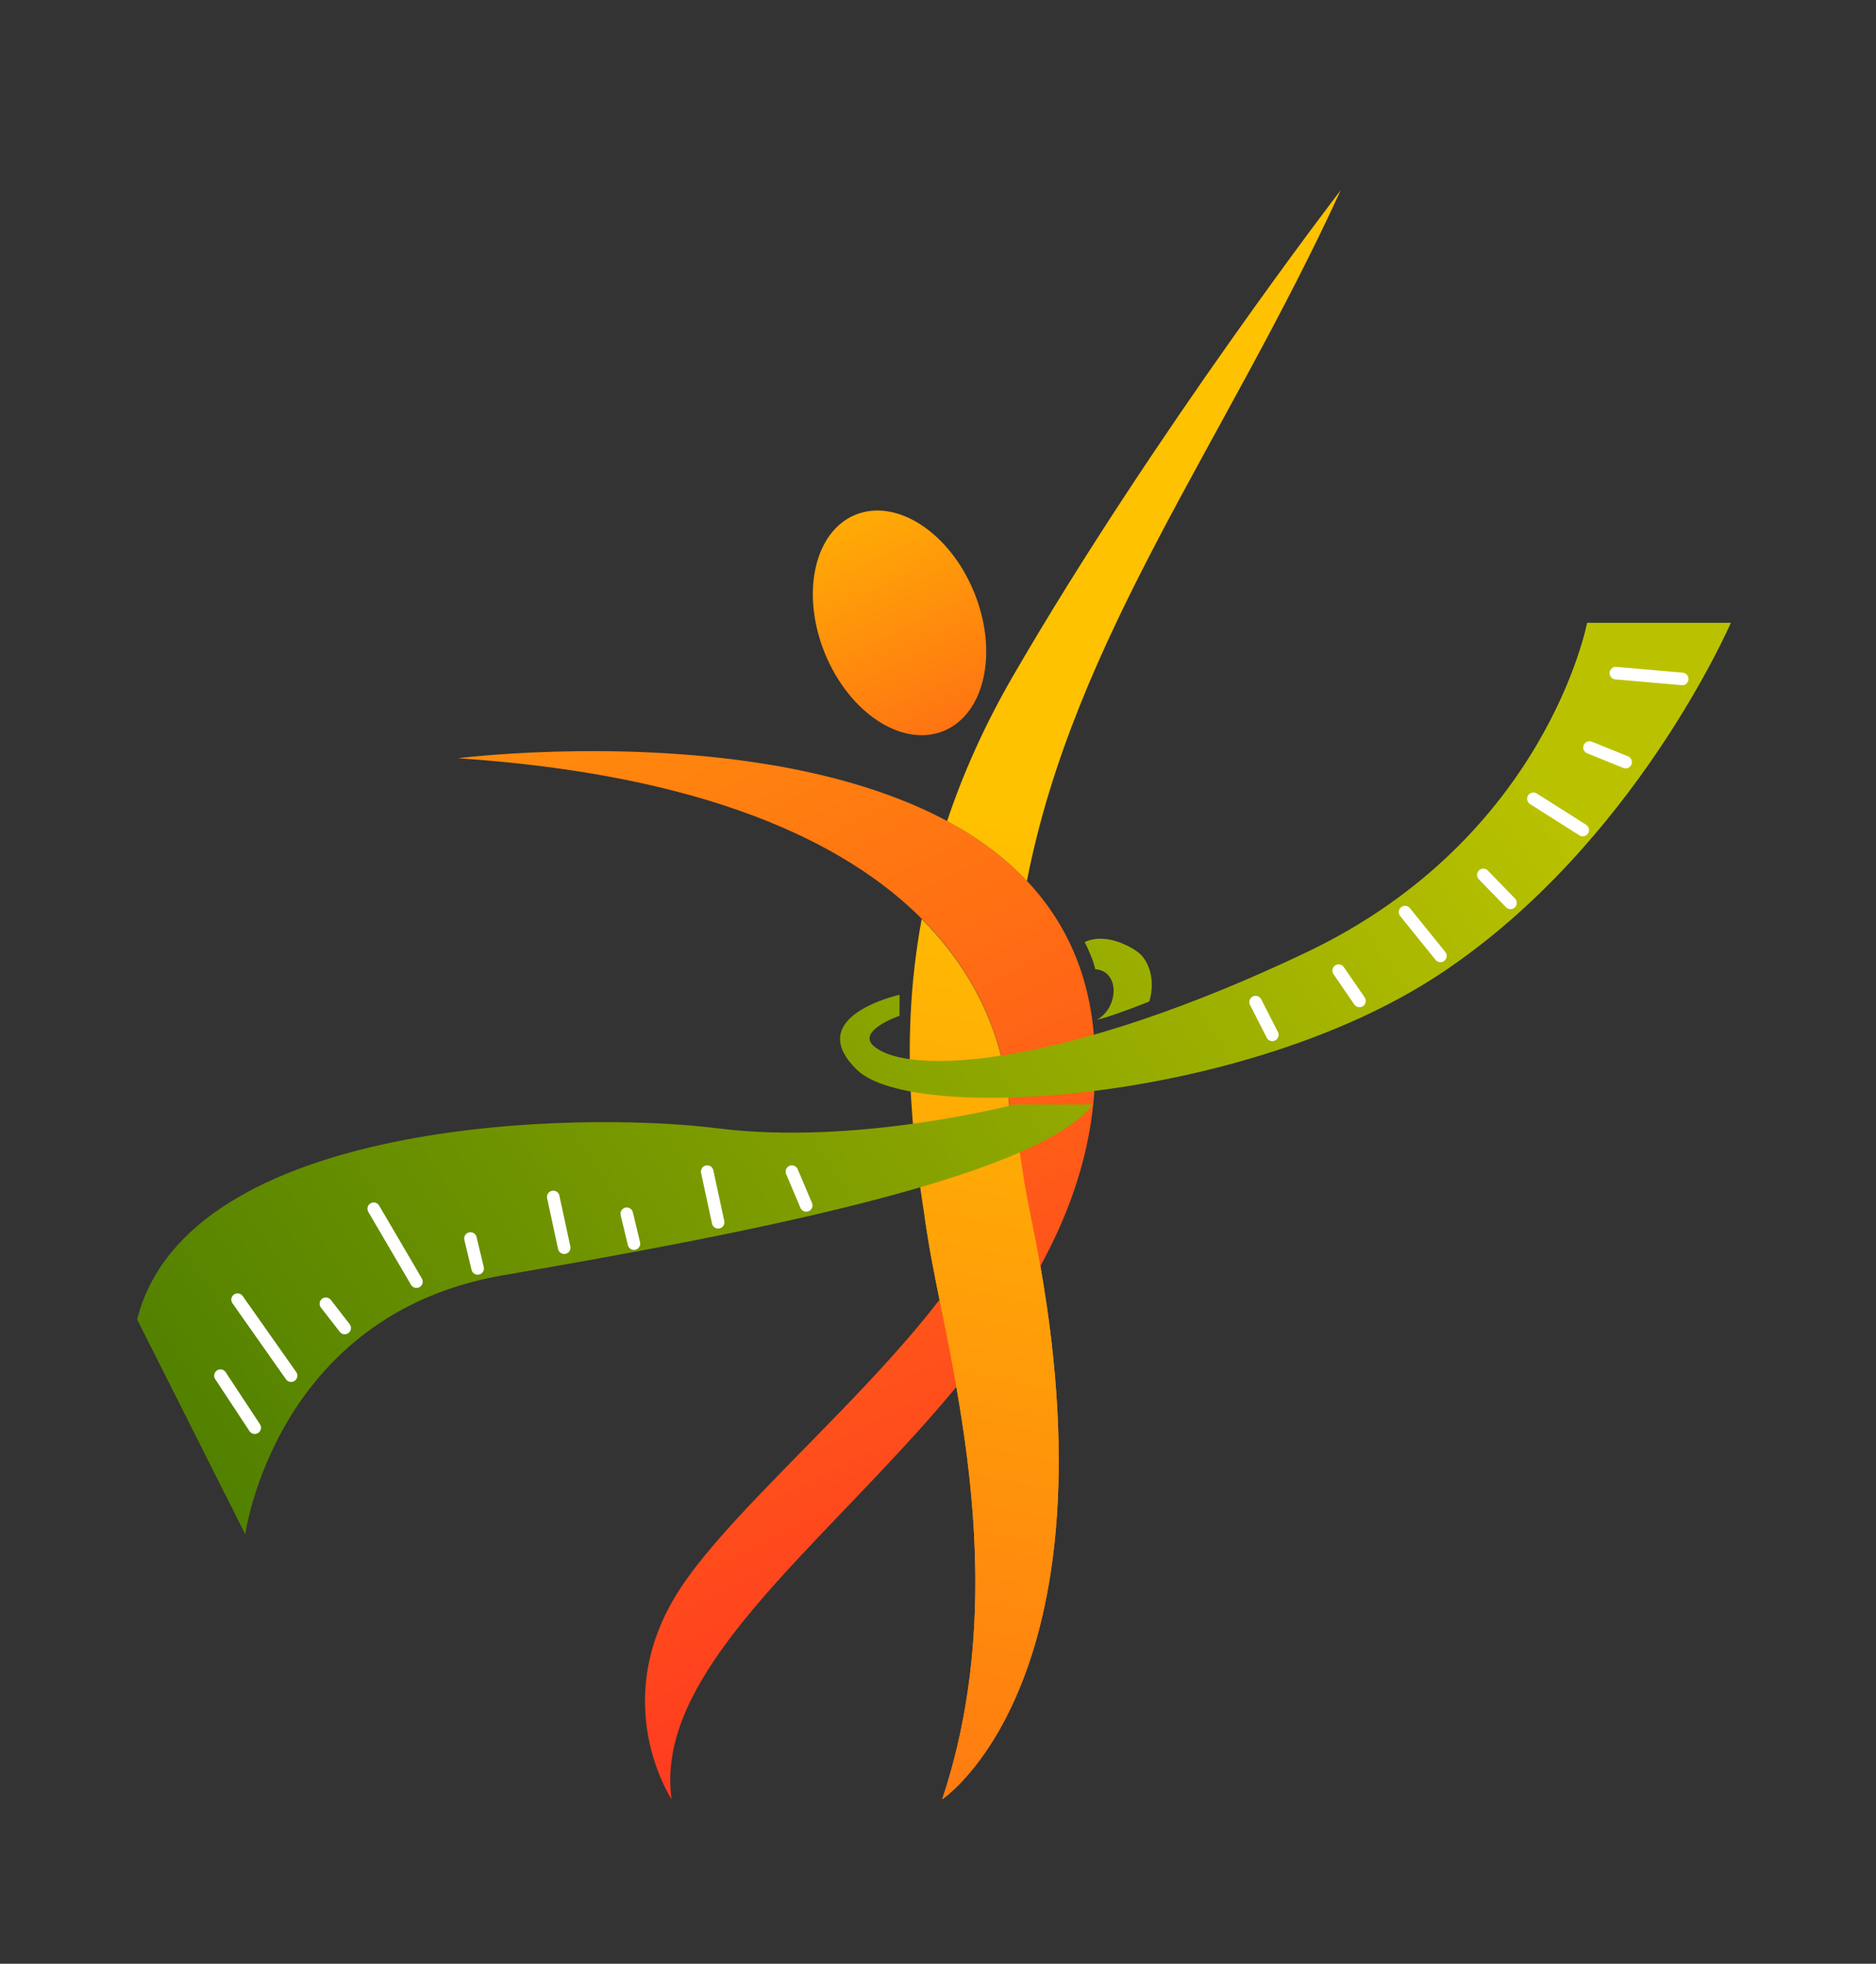 <?xml version="1.0" encoding="UTF-8"?><svg id="a" xmlns="http://www.w3.org/2000/svg" xmlns:xlink="http://www.w3.org/1999/xlink" viewBox="0 0 224.34 234.81"><rect x="0" y="0" width="224.34" height="234.81" fill="#333333" stroke="none"/><defs><style>.k{fill:url(#e);}.l{fill:url(#d);}.m{fill:url(#g);}.n{fill:url(#f);}.o{fill:url(#i);}.p{fill:url(#h);}.q{fill:url(#j);}.r{fill:url(#c);}.s{fill:url(#b);}.t{fill:none;stroke:#fff;stroke-linecap:round;stroke-linejoin:round;stroke-width:1.5px;}</style><linearGradient id="b" x1="179.08" y1="85.56" x2="-18.02" y2="218.33" gradientTransform="matrix(1, 0, 0, 1, 0, 0)" gradientUnits="userSpaceOnUse"><stop offset="0" stop-color="#bac200"/><stop offset="1" stop-color="#2d6a00"/></linearGradient><linearGradient id="c" x1="29.67" y1="11.25" x2="122.85" y2="202.5" gradientTransform="matrix(1, 0, 0, 1, 0, 0)" gradientUnits="userSpaceOnUse"><stop offset="0" stop-color="#ffc200"/><stop offset="1" stop-color="#ff3621"/></linearGradient><linearGradient id="d" x1="129.35" y1="98.53" x2="84.82" y2="326.32" xlink:href="#c"/><linearGradient id="e" x1="120.77" y1="96.86" x2="76.25" y2="324.64" xlink:href="#c"/><linearGradient id="f" x1="135.14" y1="99.66" x2="90.62" y2="327.45" xlink:href="#c"/><linearGradient id="g" x1="131.43" y1="98.94" x2="86.9" y2="326.72" xlink:href="#c"/><linearGradient id="h" x1="96.93" y1="51.68" x2="126.46" y2="114.95" gradientTransform="translate(36.02 -35.06) rotate(22.15)" xlink:href="#c"/><linearGradient id="i" x1="173.27" y1="74.77" x2="-27.79" y2="210.22" xlink:href="#b"/><linearGradient id="j" x1="182.44" y1="88.38" x2="-18.63" y2="223.83" xlink:href="#b"/></defs><path class="s" d="M131.16,121.95c2.07-.5,6.28-2.2,6.28-2.2,.77-2.59-.04-5.07-1.59-6.07-3.79-2.44-6.13-1.03-6.13-1.03,1.13,2.3,1.25,3.25,1.25,3.25,2.9,.15,2.9,4.52,.19,6.05Z"/><path class="r" d="M54.7,90.67s72.55-9.25,76.11,33.07c3.56,42.32-54.06,65.79-50.5,91.4,0,0-7.82-11.74,1.07-25.25,8.89-13.51,36.99-34.14,39.12-50.86s-7.11-44.46-65.79-48.37Z"/><g><path class="l" d="M122.8,105.34c5.69-29.13,23.73-52.5,37.53-82.6,0,0-22.41,29.16-39.12,57.97-3.51,6.04-6.08,11.88-7.95,17.47,3.6,1.93,6.84,4.29,9.55,7.16Z"/><path class="k" d="M110.22,109.88c-2.91,15.78-.69,28.85,.67,37.7,.35,2.27,.87,4.91,1.46,7.83,4.31-5.61,7.48-11.18,8.14-16.36,1.07-8.41-.74-19.61-10.27-29.16Z"/><path class="n" d="M114.37,165.84c2.46,14.02,4.16,31.74-1.7,49.31,0,0,20.55-13.63,11.74-63.76-2.79,5.1-6.27,9.9-10.04,14.46Z"/></g><path class="m" d="M121.52,134.14c-3.18,4.35-6.82,8.18-10.93,11.5,.1,.67,.2,1.32,.3,1.94,2.13,13.87,10.67,40.9,1.78,67.57,0,0,22.07-14.63,10.67-69.35-.84-4.02-1.43-7.9-1.82-11.66Z"/><ellipse class="p" cx="107.57" cy="74.47" rx="9.64" ry="13.96" transform="translate(-20.14 46.06) rotate(-22.15)"/><path class="o" d="M29.33,183.48s3.53-26.3,30.86-31c27.33-4.7,63.49-11.46,70.54-20.42h-9.39s-18.83,4.97-35.58,2.85-63.34-1.09-69.36,22.86l12.94,25.71Z"/><path class="q" d="M107.57,118.95s-11.73,2.57-5.06,9c6.67,6.43,46.28,3.97,69.65-11.46,23.36-15.43,34.82-42.02,34.82-42.02h-17.19s-4.85,25.71-33.5,39.37c-28.65,13.66-47.44,14.92-51.77,11.27-2.19-1.85,3.05-3.65,3.05-3.65v-2.51Z"/><g><line class="t" x1="150.15" y1="119.82" x2="152.15" y2="123.74"/><line class="t" x1="84.57" y1="140.09" x2="85.88" y2="146.15"/><line class="t" x1="66.16" y1="143.12" x2="67.47" y2="149.19"/><line class="t" x1="28.41" y1="155.4" x2="34.81" y2="164.49"/><line class="t" x1="44.69" y1="144.53" x2="49.8" y2="153.25"/><line class="t" x1="94.7" y1="140.09" x2="96.41" y2="144.13"/><line class="t" x1="74.95" y1="145.13" x2="75.81" y2="148.7"/><line class="t" x1="56.26" y1="148.09" x2="57.12" y2="151.67"/><line class="t" x1="38.97" y1="155.89" x2="41.22" y2="158.79"/><line class="t" x1="26.36" y1="164.49" x2="30.46" y2="170.71"/><line class="t" x1="160.08" y1="116.06" x2="162.57" y2="119.68"/><line class="t" x1="168.02" y1="109.06" x2="172.25" y2="114.3"/><line class="t" x1="177.38" y1="104.61" x2="180.63" y2="107.96"/><line class="t" x1="190.08" y1="89.38" x2="194.4" y2="91.13"/><line class="t" x1="183.37" y1="95.51" x2="189.27" y2="99.25"/><line class="t" x1="193.23" y1="80.49" x2="201.17" y2="81.18"/></g></svg>